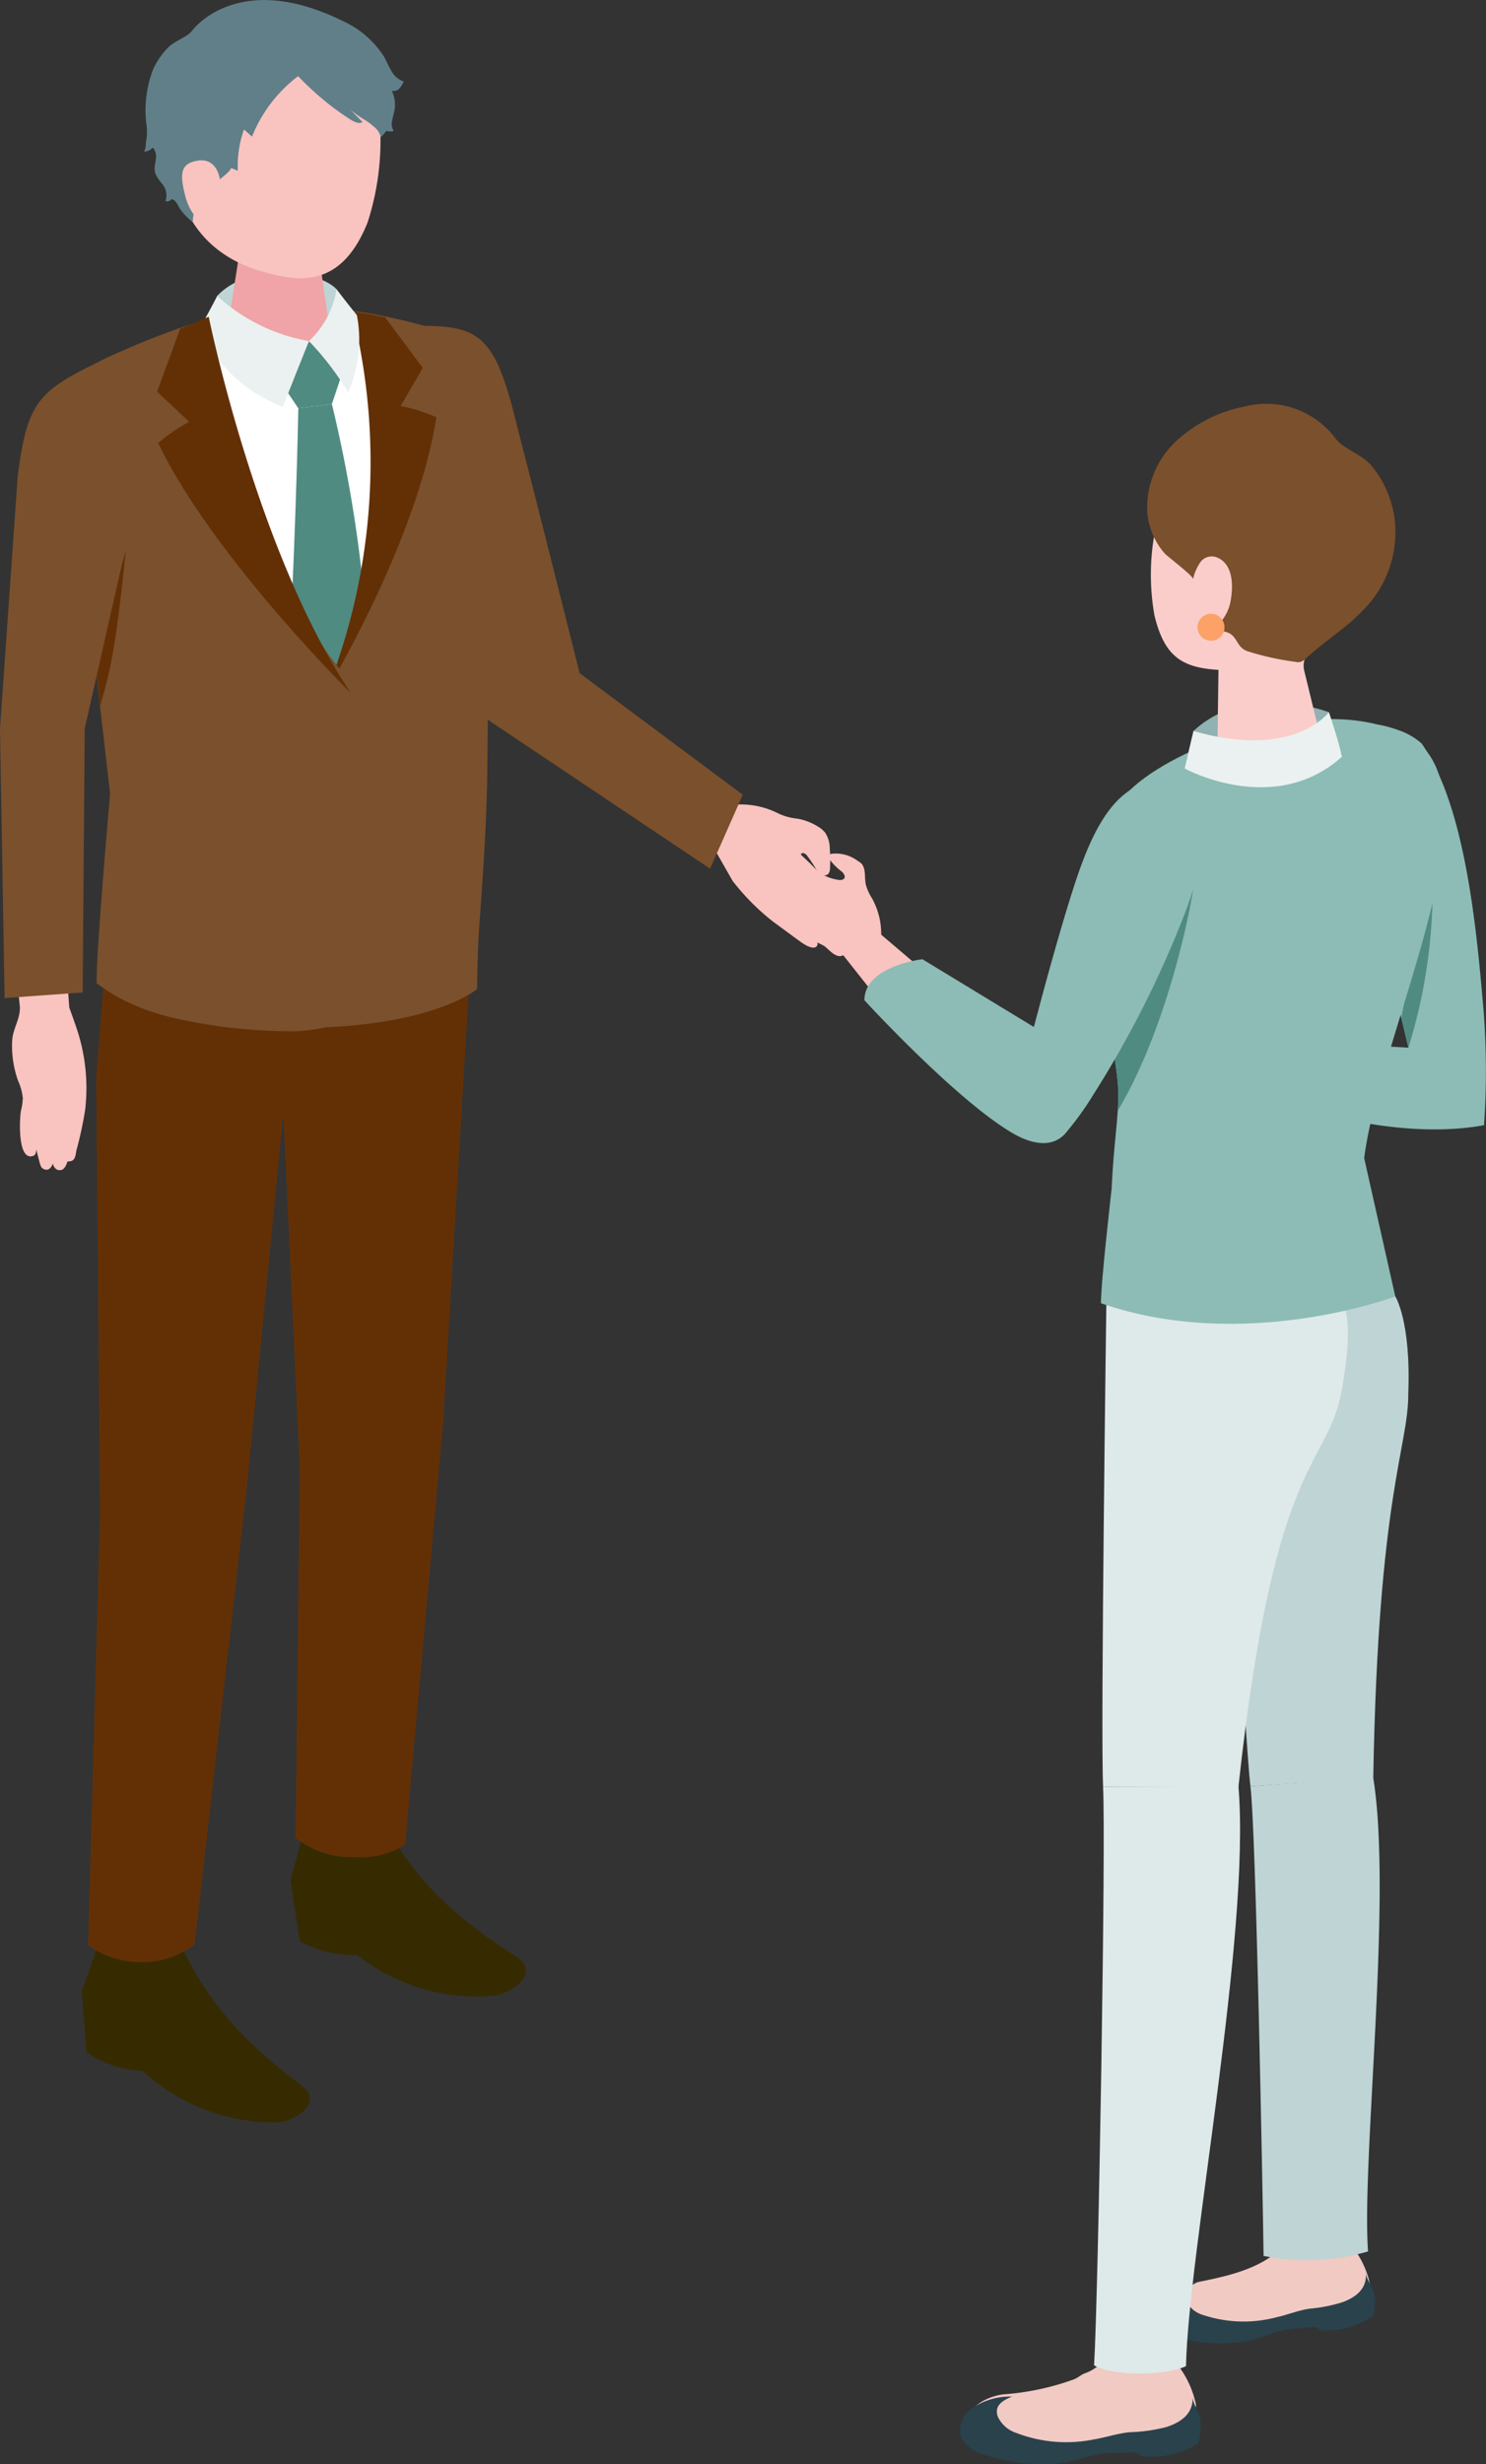 <svg xmlns="http://www.w3.org/2000/svg" xmlns:xlink="http://www.w3.org/1999/xlink" width="96.245" height="159.469" viewBox="0 0 96.245 159.469">
  <rect x="0" y="0" width="96.245" height="159.469" fill="#333333" stroke="none"/>
  <defs>
    <clipPath id="clip-path">
      <path id="SVGID" d="M1045.929,783.769c.142-3.112.466-4.609.43-6.36-.04-1.979-1.217-7.137-1.565-9.087-.5-2.783,1.976-6.913,2.041-10.1,2.687-2.9,10.761-5.922,16.276-4.54,9.751,1.639.4,18.648-.822,28.071l2.015,8.949s-9.732,3.673-19.064.443C1045.239,789.74,1045.929,783.769,1045.929,783.769Z" transform="translate(-1044.728 -753.339)" fill="none"/>
    </clipPath>
  </defs>
  <g id="グループ_838" data-name="グループ 838" transform="translate(-1269 -2541.266)">
    <g id="グループ_15" data-name="グループ 15" transform="translate(1317.109 2567.419)">
      <path id="パス_97" data-name="パス 97" d="M1069.443,1036.313a5.858,5.858,0,0,1,1.568,3.01s.324,1.5-2.575,2.127a5.972,5.972,0,0,1-1.95.156,3.312,3.312,0,0,0-1.361-.141c-.792.178-1.549.488-2.339.659a6.562,6.562,0,0,1-2.277.107,3.74,3.74,0,0,1-.653-.147c-.68-.224-2.246-.718-2.386-1.556a.986.986,0,0,1,.459-.923,2.752,2.752,0,0,1,1.016-.367c2.3-.489,4.828-.822,6.533-2.6a3.154,3.154,0,0,1,1.674-.807A2.517,2.517,0,0,1,1069.443,1036.313Z" transform="translate(-1030.363 -917.521)" fill="#f1cac4"/>
      <path id="パス_98" data-name="パス 98" d="M1068.041,1045.4a9.777,9.777,0,0,1-2.151.427c-.73.106-1.438.4-2.166.56a8.362,8.362,0,0,1-4.687-.135,1.859,1.859,0,0,1-1.151-.91c-.283-.684.287-1.008.784-1.254a4.08,4.08,0,0,0-2.343.823,1.572,1.572,0,0,0-.585,1.779,2.11,2.11,0,0,0,1.463.981,10.84,10.84,0,0,0,4.481.275c.854-.125,1.646-.521,2.483-.718a7.1,7.1,0,0,1,1.241-.129,2.911,2.911,0,0,1,.933-.058c.072.032.129.09.2.129a.764.764,0,0,0,.365.071,5.221,5.221,0,0,0,3.107-.98,3.041,3.041,0,0,0,0-1.583c-.12-.4-.447-.751-.488-1.182C1069.625,1044.509,1068.922,1045.068,1068.041,1045.4Z" transform="translate(-1029.177 -922.573)" fill="#2a424b"/>
      <path id="パス_99" data-name="パス 99" d="M1034.222,1057.686a6.306,6.306,0,0,1,1.8,3.179s.4,1.6-2.691,2.381a6.415,6.415,0,0,1-2.091.24,3.562,3.562,0,0,0-1.468-.1c-.845.22-1.648.581-2.491.8a7.047,7.047,0,0,1-2.444.2,4,4,0,0,1-.708-.134c-2.489-.727-3.063-1.306-2.854-2.381.185-.951,1.492-1.494,2.314-1.577a16.848,16.848,0,0,0,4.546-.968c.265-.1.453-.3.733-.4a2.8,2.8,0,0,0,1.105-.731,3.4,3.4,0,0,1,1.77-.93A2.708,2.708,0,0,1,1034.222,1057.686Z" transform="translate(-1006.69 -931.497)" fill="#f1cac4"/>
      <path id="パス_100" data-name="パス 100" d="M1033.185,1068.6a10.534,10.534,0,0,1-2.337.33c-.791.069-1.568.343-2.36.471a8.988,8.988,0,0,1-5.026-.429,2,2,0,0,1-1.181-1.047c-.262-.752.369-1.066.918-1.3a4.385,4.385,0,0,0-2.567.743,1.691,1.691,0,0,0-.736,1.875,2.27,2.27,0,0,0,1.512,1.142,11.665,11.665,0,0,0,4.8.566c.926-.083,1.8-.461,2.71-.621a7.592,7.592,0,0,1,1.341-.063,3.129,3.129,0,0,1,1.006-.007c.076.038.134.1.205.15a.824.824,0,0,0,.387.1,5.618,5.618,0,0,0,3.4-.865,3.274,3.274,0,0,0,.1-1.7c-.1-.438-.435-.834-.453-1.3C1034.941,1067.734,1034.152,1068.292,1033.185,1068.6Z" transform="translate(-1005.764 -937.683)" fill="#2a424b"/>
      <path id="パス_101" data-name="パス 101" d="M1070.521,774.867l11.49.662-4.13-17.306c-.51-1.684-.12-3.224,1.611-3.443a4.375,4.375,0,0,1,3.374,1.063c2.68,3.831,3.478,11.138,3.94,16.464a50.443,50.443,0,0,1,.1,8.237c-7.157,1.314-15.981-2.54-15.981-2.54Z" transform="translate(-1038.899 -733.88)" fill="#8cbcb5"/>
      <path id="パス_102" data-name="パス 102" d="M1102.352,789.079l1.957-10.639a34.707,34.707,0,0,1-1.5,12.569Z" transform="translate(-1059.7 -749.36)" fill="#508b82"/>
      <path id="パス_103" data-name="パス 103" d="M1074.142,951.564c.36,2.747.8,26.535.854,30.39a14.165,14.165,0,0,0,6.765-.288c-.429-5.872,1.595-22.946.332-30.681Z" transform="translate(-1041.265 -862.116)" fill="#bfd4d5"/>
      <path id="パス_104" data-name="パス 104" d="M1078.8,892.28c.314-18.375,2.291-21.421,2.268-24.882.181-4.691-.839-6.277-.839-6.277l-2.954-.027-8.179,3.084s1.4,25.894,1.749,28.643Z" transform="translate(-1037.966 -803.373)" fill="#bfd4d5"/>
      <path id="パス_105" data-name="パス 105" d="M1045.5,952.687c.191,3.4-.3,32.717-.581,37.449,1.3.734,4.694.661,5.955.05.131-7.23,4.2-27.923,3.395-37.522Z" transform="translate(-1022.167 -863.214)" fill="#dee9e9"/>
      <path id="パス_106" data-name="パス 106" d="M1055.28,888.14c2.371-21.822,5.784-20.554,6.7-25.713.785-4.388.151-5.325.151-5.325l-6.2-3.247-9.2,2.7s-.388,28.157-.214,31.56Z" transform="translate(-1023.18 -798.643)" fill="#dee9e9"/>
      <path id="パス_107" data-name="パス 107" d="M1071.194,750.882s-5.312-2.018-8.767,1.219c-.241,1.023-.572,2.425-.572,2.425a10.3,10.3,0,0,0,10.31-.282C1071.942,753.347,1071.194,750.882,1071.194,750.882Z" transform="translate(-1033.235 -730.945)" fill="#91b1b3"/>
      <path id="パス_108" data-name="パス 108" d="M1045.929,783.769c.142-3.112.466-4.609.43-6.36-.04-1.979-1.217-7.137-1.565-9.087-.5-2.783,1.976-6.913,2.041-10.1,2.687-2.9,10.761-5.922,16.276-4.54,9.751,1.639.4,18.648-.822,28.071l2.015,8.949s-9.732,3.673-19.064.443C1045.239,789.74,1045.929,783.769,1045.929,783.769Z" transform="translate(-1022.043 -732.957)" fill="#8cbcb5"/>
      <path id="パス_109" data-name="パス 109" d="M1056.39,706.219c.58-1.36,2.314-3.189,6.777-2.826s5.4,3.658,5.169,7.554a7.24,7.24,0,0,1-2.467,5.245,1.346,1.346,0,0,0-.433,1.363c.335,1.368.93,3.818.93,3.818-.01.8-1.485,1.569-3.293,1.712s-3.266-.392-3.255-1.194l.06-4.406c-2.43-.137-3.511-.929-4.144-3.51A15.078,15.078,0,0,1,1056.39,706.219Z" transform="translate(-1029.069 -700.287)" fill="#facdcb"/>
      <path id="パス_110" data-name="パス 110" d="M1071.194,752.054s-2.243,3.092-8.767,1.219l-.572,2.425s5.789,3.184,10.184-.76C1071.811,753.838,1071.194,752.054,1071.194,752.054Z" transform="translate(-1033.235 -732.117)" fill="#ebf1f1"/>
      <path id="パス_111" data-name="パス 111" d="M1067.247,709.233c-.708.559-1.437,1.1-2.1,1.709a.916.916,0,0,1-.42.268.877.877,0,0,1-.314-.017,17.968,17.968,0,0,1-3.105-.689c-.673-.26-.6-.825-1.147-1.157a2.751,2.751,0,0,0-.5-.158c-.5-.182-.152-.455.036-.709a2.819,2.819,0,0,0,.512-1.1c.238-1.175.154-2.51-.825-2.926a.91.91,0,0,0-1.178.4,3.047,3.047,0,0,0-.324.68,1.7,1.7,0,0,1-.092.3.046.046,0,0,1-.021.02c.239-.078-1.63-1.473-1.8-1.668a4.626,4.626,0,0,1-1.136-2.67,5.917,5.917,0,0,1,1.843-4.577,9.07,9.07,0,0,1,4.486-2.27,5.6,5.6,0,0,1,5.878,2.085c.48.655,1.713,1.018,2.309,1.738a6.819,6.819,0,0,1,1.5,3.392,7.168,7.168,0,0,1-1.479,5.347A12.412,12.412,0,0,1,1067.247,709.233Z" transform="translate(-1028.638 -694.517)" fill="#7b502c"/>
      <path id="パス_112" data-name="パス 112" d="M1064.251,734.539a.874.874,0,1,0,.874-.873A.874.874,0,0,0,1064.251,734.539Z" transform="translate(-1034.801 -720.101)" fill="#fca167"/>
      <g id="グループ_13" data-name="グループ 13" transform="translate(22.685 20.383)">
        <g id="グループ_12" data-name="グループ 12" clip-path="url(#clip-path)">
          <path id="パス_113" data-name="パス 113" d="M1047.392,795.678,1052.9,785.2c.083-.077-1.542,9.528-5.544,15.374C1047.313,799.882,1047.392,795.678,1047.392,795.678Z" transform="translate(-1046.436 -774.156)" fill="#508b82"/>
        </g>
      </g>
      <path id="パス_114" data-name="パス 114" d="M988.777,786.147l-2.975-3.763-1.932-.977a13.269,13.269,0,0,1-2.45-2.2c-.65-.8-1.143-1.394-1.295-1.6-.227-.3-.424-.681-.2-.838.172-.119.551.158.551.158s-.912-.882-1.027-1.023-.3-.438-.11-.612.6.009.6.009c-.374-.364-.381-.629-.238-.792.181-.206.807.07.807.07s.025-.522.927-.04a20.059,20.059,0,0,1,2.729,2.421,2.985,2.985,0,0,0,1.389.519c.191-.01.376-.084.291-.317a.666.666,0,0,0-.205-.256,3.815,3.815,0,0,1-.728-.726c-.069-.1-.119-.258-.028-.344a.267.267,0,0,1,.124-.057,2.367,2.367,0,0,1,1.714.471.95.95,0,0,1,.264.206.853.853,0,0,1,.143.338c.079.331.025.689.111,1.009a3.215,3.215,0,0,0,.392.858,4.747,4.747,0,0,1,.594,2.352l3.077,2.62Z" transform="translate(-979.262 -746.679)" fill="#f9c3c0"/>
      <g id="グループ_14" data-name="グループ 14" transform="translate(7.877 23.843)">
        <path id="パス_115" data-name="パス 115" d="M1001.994,778.063s5.875,6.408,9.573,8.587c1.243.733,2.671,1.047,3.551-.1a19.728,19.728,0,0,0,1.688-2.353,66.846,66.846,0,0,0,6.05-12.044,22.769,22.769,0,0,0,1.356-6.046c.142-2.292-.827-3.077-2.207-2.69-2.249.632-4.165.77-6.106,6.294-1.2,3.419-2.927,10.084-2.927,10.084l-7.219-4.386S1001.994,775.845,1001.994,778.063Z" transform="translate(-1001.994 -763.327)" fill="#8cbcb5"/>
      </g>
    </g>
    <g id="グループ_16" data-name="グループ 16" transform="translate(1269 2541.266)">
      <path id="パス_116" data-name="パス 116" d="M962.114,762.817l1.934,1.779,1.216,2.127a15.036,15.036,0,0,0,2.63,2.641c.945.688,1.641,1.211,1.879,1.371.354.239.794.44.959.174.124-.2-.211-.613-.211-.613s1.05.98,1.215,1.1.512.312.7.088-.045-.673-.045-.673c.433.4.733.394.91.223.222-.216-.126-.908-.126-.908s.588-.058-.008-1.05a22.712,22.712,0,0,0-2.894-2.943c-.149-.245-.3-.487-.433-.743-.051-.1-.318-.5,0-.472a.41.41,0,0,1,.262.194,8.278,8.278,0,0,1,.5.739,1.312,1.312,0,0,0,.342.429.406.406,0,0,0,.508-.009.574.574,0,0,0,.115-.376,9.974,9.974,0,0,0-.015-1.286,1.9,1.9,0,0,0-.288-1,1.636,1.636,0,0,0-.448-.39,3.775,3.775,0,0,0-1.374-.533,3.626,3.626,0,0,1-1.3-.373,5.373,5.373,0,0,0-2.692-.534l-4.286-3.994-2.324,3.32Z" transform="translate(-917.81 -709.709)" fill="#f9c3c0"/>
      <path id="パス_117" data-name="パス 117" d="M927.175,702.375s-2.473-9.892-4.272-16.862c-1.368-5.3-2.466-5.7-6.86-5.605-1.859,5.284,5.035,25.38,5.035,25.38l14.546,9.74,2.117-4.785Z" transform="translate(-889.633 -658.81)" fill="#7b502c"/>
      <path id="パス_118" data-name="パス 118" d="M856.47,719.569l.836-11.775-2.569-23.307a4.5,4.5,0,0,1,2.66-5.045c5.038-2.281,10.936-5.114,20.455-1.376,1.3.512,1.791,2.084,2.241,3.407a13.985,13.985,0,0,1,.742,4.972s-.1,2.888-.1,2.888q-.071,8.263-.141,16.526c-.03,3.491-.2,6.936-.452,10.418-.109,1.532-.031,3.9-.031,3.9s-2.865,2.553-11.353,2.509C859.508,722.634,856.47,719.569,856.47,719.569Z" transform="translate(-849.729 -656.426)" fill="#fff"/>
      <path id="パス_119" data-name="パス 119" d="M856.742,982.039l-1.043,2.944.308,3.962a6.986,6.986,0,0,0,3.639,1.2,12.585,12.585,0,0,0,8.535,3.338c1.059.023,2.887-.979,2.1-2.063-.487-.668-5.609-3.59-8.163-9.488A25.47,25.47,0,0,0,856.742,982.039Z" transform="translate(-850.406 -856.125)" fill="#362b00"/>
      <path id="パス_120" data-name="パス 120" d="M895.528,960.49l-.824,3.019.6,3.925a6.946,6.946,0,0,0,3.717.908,12.505,12.505,0,0,0,8.755,2.644c1.058-.062,2.807-1.207,1.939-2.225-.535-.628-5.856-3.13-8.835-8.806A25.528,25.528,0,0,0,895.528,960.49Z" transform="translate(-875.895 -841.823)" fill="#362b00"/>
      <path id="パス_121" data-name="パス 121" d="M888.039,671.021c-1.152-1.232-5.625-1.8-7.734.435a12.354,12.354,0,0,1-.375,1.8l3.865,1.387,4.148-.586A22.233,22.233,0,0,0,888.039,671.021Z" transform="translate(-866.241 -652.302)" fill="#bfd4d5"/>
      <path id="パス_122" data-name="パス 122" d="M885.97,662.261c-1.664,0-2.547.936-2.547,1.746l-.843,5.432c.077.941,1.676,1.7,3.571,1.7s3.369-.762,3.293-1.7l-.82-5.679C888.556,662.935,887.634,662.261,885.97,662.261Z" transform="translate(-867.973 -647.285)" fill="#f0a4a8"/>
      <path id="パス_123" data-name="パス 123" d="M878.994,624.029c-4.736.036-6.043,3.592-6.043,7.907,0,5.621,3.7,7.349,5.594,7.9,2.313.675,5.188,1.276,6.948-3.154a17.228,17.228,0,0,0,.429-8.987C885.416,626.152,883.73,623.993,878.994,624.029Z" transform="translate(-861.68 -622.3)" fill="#f9c3c0"/>
      <path id="パス_124" data-name="パス 124" d="M897.171,684.722l-2.19-1.976-1.689,2.864,1,1.481,2.175-.266Z" transform="translate(-874.973 -660.672)" fill="#508b82"/>
      <path id="パス_125" data-name="パス 125" d="M896.929,694.517l-2.175.266s-.175,9.251-.759,18.877c-.053.88,3.054,2.954,3.054,2.954s2.376-2.257,2.353-3.124A89,89,0,0,0,896.929,694.517Z" transform="translate(-875.432 -668.364)" fill="#508b82"/>
      <path id="パス_126" data-name="パス 126" d="M878.9,625.445a19.028,19.028,0,0,1-1.576-1.475,9.222,9.222,0,0,0-2.985,3.911l-.519-.459a7.023,7.023,0,0,0-.4,2.671l-.473-.2c.255.108-1.338,1.232-1.464,1.339a3.066,3.066,0,0,0-.981,2.194,4.72,4.72,0,0,1-.753-.764c-.186-.233-.25-.539-.514-.7a.133.133,0,0,0-.067-.025.178.178,0,0,0-.1.054.389.389,0,0,1-.336.07,1.159,1.159,0,0,0-.221-1.134,2.916,2.916,0,0,1-.416-.615c-.176-.45.087-.871.014-1.317a1.112,1.112,0,0,0-.133-.332.1.1,0,0,0-.029-.038c-.04-.026-.088.012-.123.044a.677.677,0,0,1-.481.177c.13-.175.106-.537.151-.752a3.236,3.236,0,0,0,.025-.864,7.324,7.324,0,0,1,.435-3.747,4.889,4.889,0,0,1,.991-1.405c.384-.379,1.232-.66,1.516-1.052,0,0,2.893-4,9.751-.63a6.224,6.224,0,0,1,2.707,2.359c.162.3.285.624.469.913a1.421,1.421,0,0,0,.772.643,1.44,1.44,0,0,1-.281.463.489.489,0,0,1-.492.135,2.049,2.049,0,0,1,.135,1.466c-.04.192-.1.379-.123.574a.8.8,0,0,0,.12.561.675.675,0,0,1-.469,0c-.121.138-.238.289-.371.412a1.157,1.157,0,0,0-.321-.573,5.311,5.311,0,0,0-.611-.487,7.938,7.938,0,0,1-1.042-.722l.8.8c-.24.137-.537-.006-.771-.152A16.641,16.641,0,0,1,878.9,625.445Z" transform="translate(-858.017 -619.041)" fill="#617f88"/>
      <path id="パス_127" data-name="パス 127" d="M876.927,650.4s-.081-1.6-1.46-1.394c-1.177.179-1.149.943-.809,2.28s1.158,1.973,1.986,1.935S876.927,650.4,876.927,650.4Z" transform="translate(-862.662 -638.611)" fill="#f9c3c0"/>
      <path id="パス_128" data-name="パス 128" d="M857.654,836.055,857.4,807.88l.517-6.615s3.079,2.809,12.283,3.114c7.571.25,11.353-2.509,11.353-2.509L879.873,830.2,877.415,857.5a5.449,5.449,0,0,1-3.344.8,5.687,5.687,0,0,1-3.754-1.247l.271-23.874-1.064-23.021L867.161,834.4l-3.386,29.555a5.5,5.5,0,0,1-3.414,1.154A5.831,5.831,0,0,1,856.873,864Z" transform="translate(-851.173 -738.123)" fill="#633006"/>
      <path id="パス_129" data-name="パス 129" d="M884.6,677.238s-.9,2.219-1.689,4.256c-2.193-.9-3.691-2.045-5.506-4.909.524-.832,1.251-2.268,1.251-2.268A11.8,11.8,0,0,0,884.6,677.238Z" transform="translate(-864.589 -655.163)" fill="#ebf1f1"/>
      <path id="パス_130" data-name="パス 130" d="M898.931,723.234l.854-21.268a40.16,40.16,0,0,0,2.3-24.034c-.031-.151-.065-.3-.1-.448-.01-.07-.016-.143-.021-.217l.166.031a36.253,36.253,0,0,1,5.8,1.431c1.359.512,1.317,2.1,1.786,3.422a13.686,13.686,0,0,1,.854,5s-.12,2.911-.12,2.911c-.049,5.509-.178,11.053-.227,16.562-.031,3.491-.263,6.874-.521,10.356-.114,1.532-.145,4.119-.145,4.119s-2.707,2.309-10.588,2.5Z" transform="translate(-878.658 -657.09)" fill="#7b502c"/>
      <path id="パス_131" data-name="パス 131" d="M901.612,701.6s5.793-9.566,7.064-17.617a11.225,11.225,0,0,0-2.314-.731l1.428-2.465-2.438-3.276L903.2,677.1A40.126,40.126,0,0,1,901.612,701.6Z" transform="translate(-880.41 -656.979)" fill="#633006"/>
      <path id="パス_132" data-name="パス 132" d="M855.908,681.235a50.954,50.954,0,0,1,5.619-2.189l.017-.052.019.041s3.351,15.666,9.342,22.75c-.107,6.673-1.15,22.921-1.15,22.921a11.554,11.554,0,0,1-2.013.256,38.171,38.171,0,0,1-4.536-.279c-2.7-.39-5.7-.872-8.264-2.835,0-.118,0-.285,0-.485l0,0,0,0c.058-2.3.672-9.579.852-11.563l.016-.214-.192-1.672-.929-8.087-1.556-13.549A4.463,4.463,0,0,1,855.908,681.235Z" transform="translate(-848.681 -658.22)" fill="#7b502c"/>
      <path id="パス_133" data-name="パス 133" d="M858.4,728.527s.753-3.322,1.99-8.259c-.746,7.1-1.047,8.219-1.731,10.608Z" transform="translate(-852.173 -685.192)" fill="#633006"/>
      <path id="パス_134" data-name="パス 134" d="M882.347,702.568s-8.967-8.856-12.492-16.2A11.224,11.224,0,0,1,871.862,685l-2.075-1.952,1.492-4.072,1.852-.777S876.221,693.457,882.347,702.568Z" transform="translate(-859.612 -657.7)" fill="#633006"/>
      <path id="パス_135" data-name="パス 135" d="M898.166,676.418a5.836,5.836,0,0,0,1.79-3.356s.842,1.1,1.315,1.674a8.429,8.429,0,0,1-.563,5,18.706,18.706,0,0,0-2.542-3.321" transform="translate(-878.158 -654.343)" fill="#ebf1f1"/>
      <path id="パス_136" data-name="パス 136" d="M846.38,800.689s.428,1.17.58,1.666a12.141,12.141,0,0,1,.469,4.758c-.006.062-.013.124-.02.186a23.834,23.834,0,0,1-.565,2.627c-.052.222-.044.581-.322.692-.012,0-.269.057-.26.023,0,.011-.133.513-.411.562-.223.04-.446-.055-.538-.428,0,0-.081.333-.34.4a.4.4,0,0,1-.458-.281c-.053-.124-.275-1.033-.275-1.033s.016.345-.184.42c-1.058.4-.891-2.477-.807-2.911a3.912,3.912,0,0,0,.122-.819,3.7,3.7,0,0,0-.309-1.131,6.682,6.682,0,0,1-.383-2.563c.038-.819.537-1.411.5-2.221l-.324-3.15,3.275-.26Z" transform="translate(-841.893 -735.484)" fill="#f9c3c0"/>
      <path id="パス_137" data-name="パス 137" d="M847.785,685.282c-4.8,2.28-5.56,2.752-6.213,7.852l-1.149,16.345.3,17.441,5.057-.364.13-17.074,2.429-10.718C851.643,688.439,847.785,685.282,847.785,685.282Z" transform="translate(-840.424 -662.329)" fill="#7b502c"/>
    </g>
  </g>
</svg>

